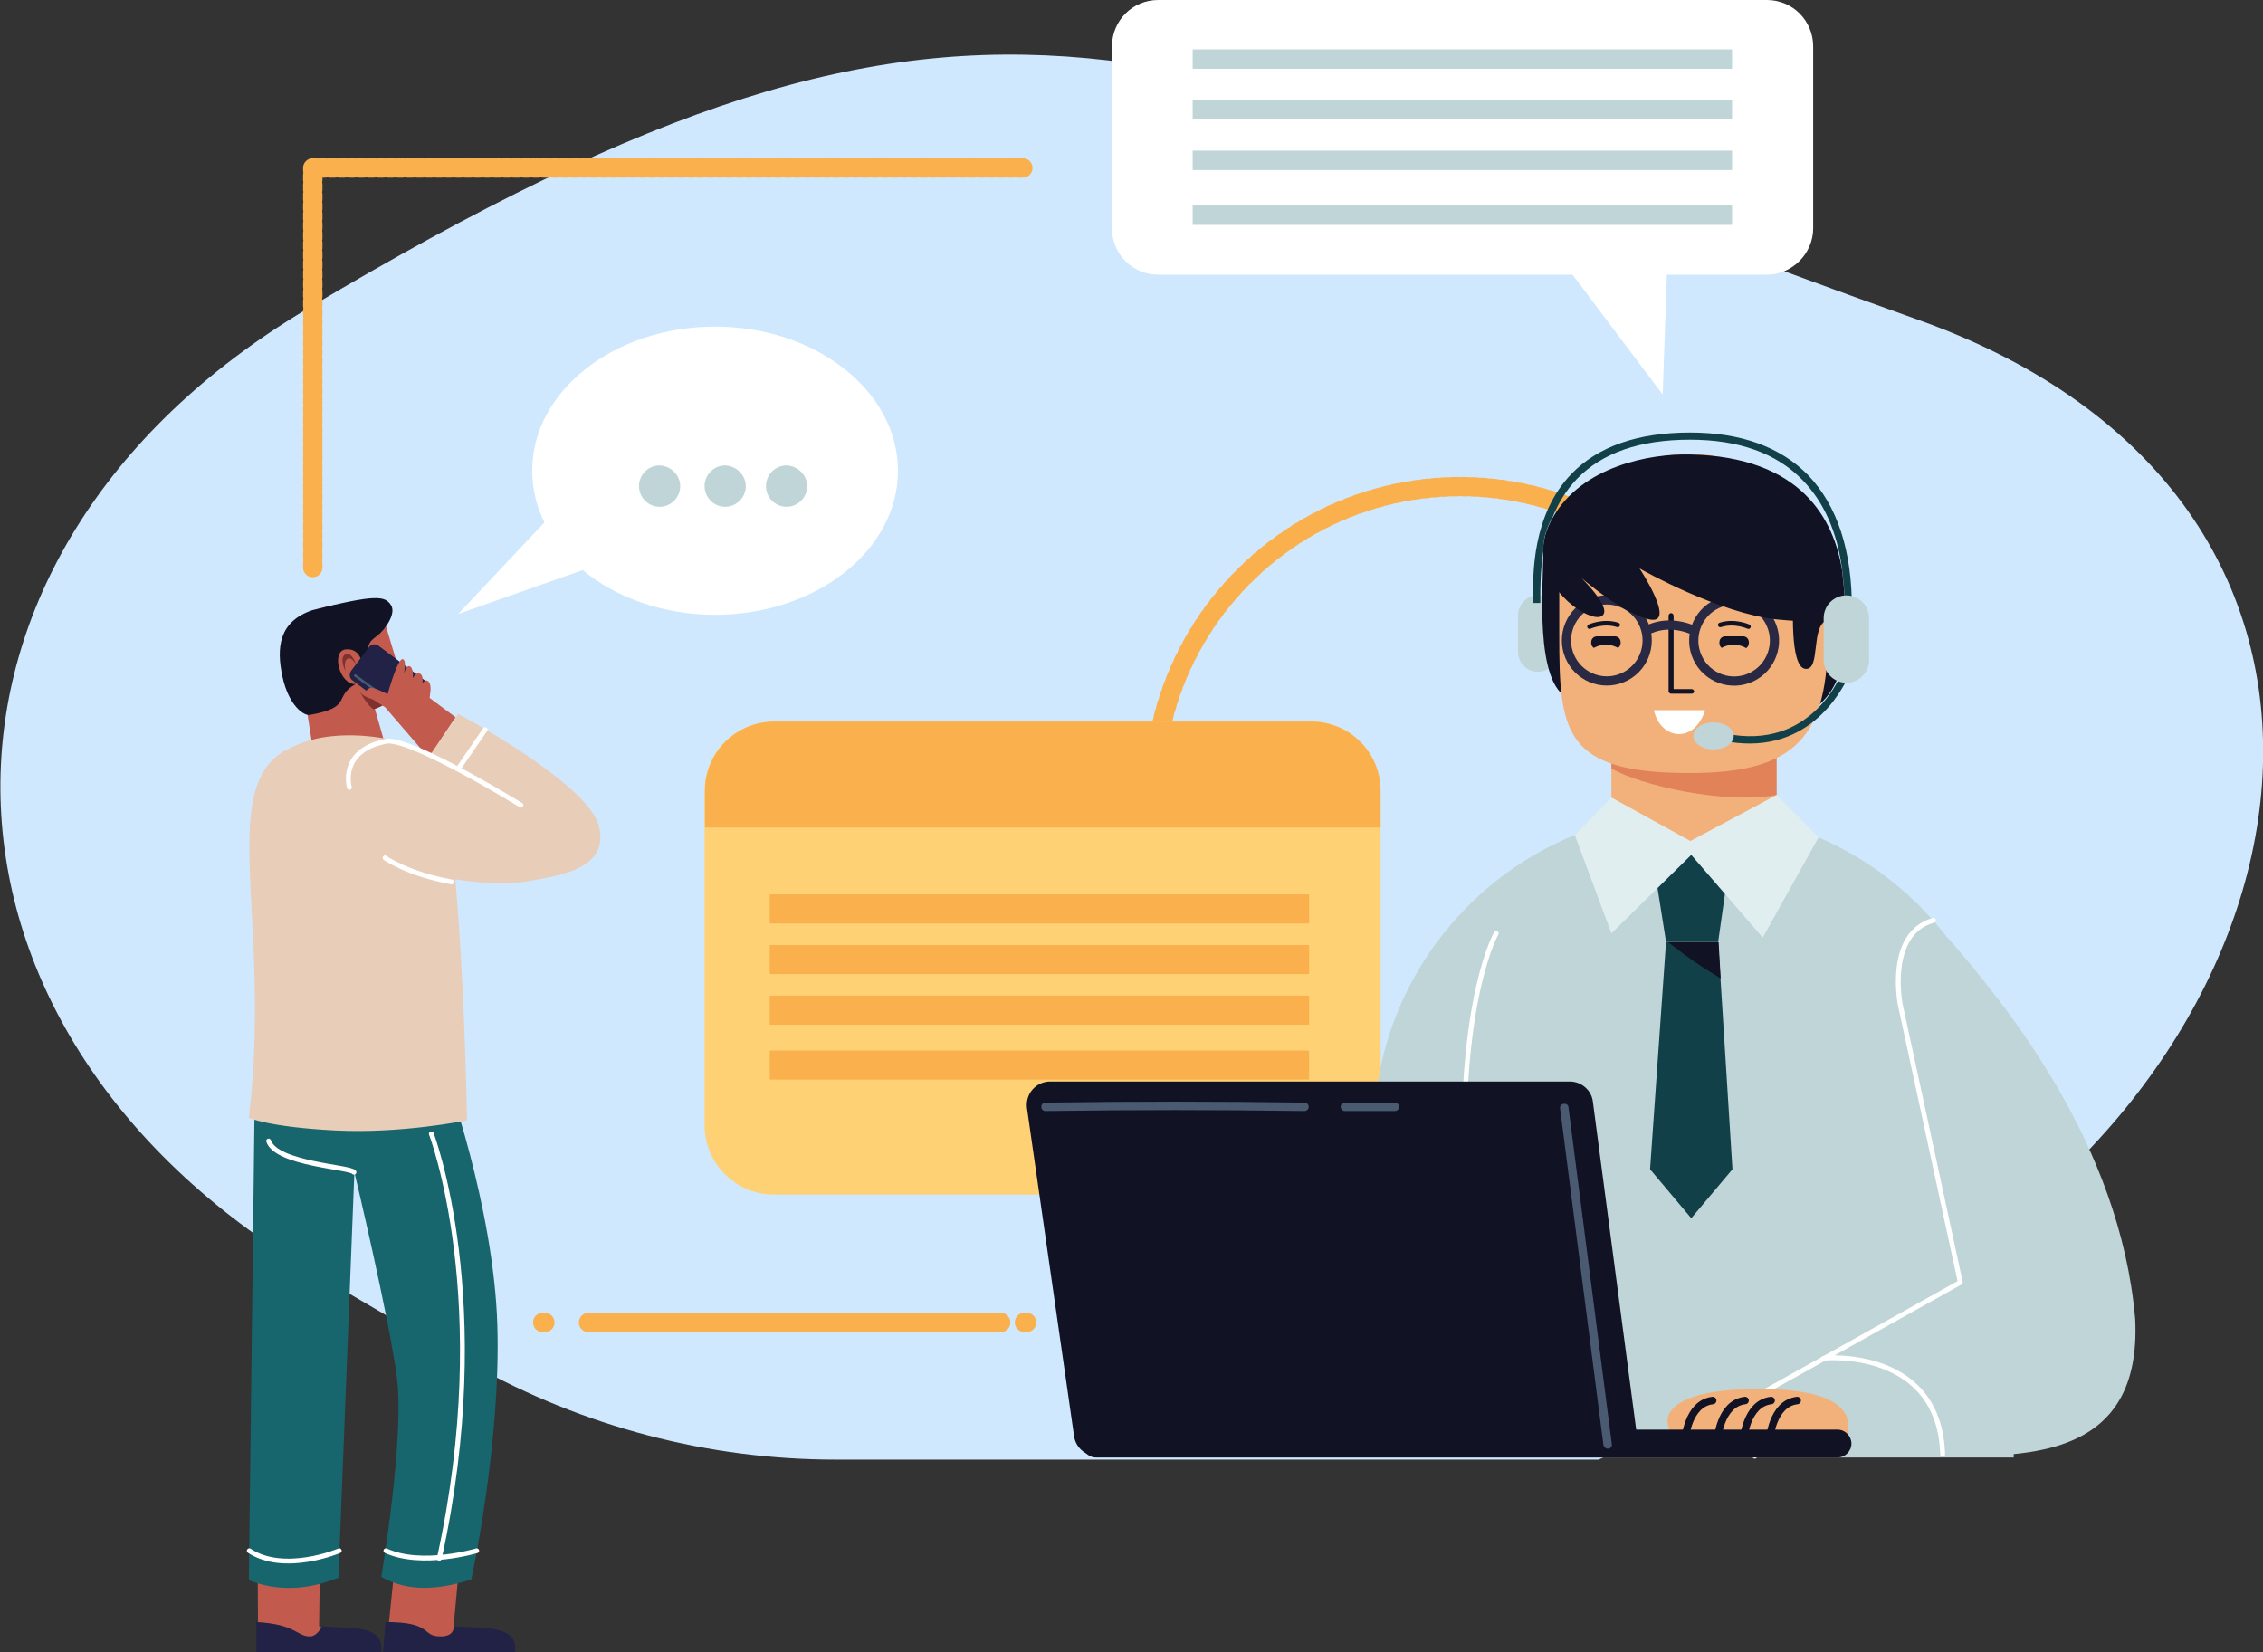 <svg width="467" height="341" viewBox="0 0 467 341" fill="none" xmlns="http://www.w3.org/2000/svg">
<rect x="0" y="0" width="467" height="341" fill="#333333" stroke="none"/>
<g clip-path="url(#clip0_225_224)">
<path d="M396.816 264.545C371.917 279.435 349.968 291.626 329.928 301.205H172.468C146.182 301.205 120.415 294.413 97.512 281.612C87.015 275.778 76.084 269.334 64.459 262.455C-20.561 211.688 -21.775 114.595 63.244 63.829C206.042 -21.509 239.269 10.275 395.861 66.006C499.012 102.753 481.835 213.778 396.816 264.545Z" fill="#CFE8FE"/>
<path d="M346.036 208.79C370.735 184 370.735 143.807 346.036 119.016C321.338 94.226 281.295 94.226 256.597 119.016C231.898 143.807 231.898 184 256.597 208.79C281.295 233.581 321.338 233.581 346.036 208.79Z" stroke="#FBB04E" stroke-width="4" stroke-miterlimit="10" stroke-linecap="round" stroke-linejoin="round" stroke-dasharray="1 1"/>
<path d="M284.902 163.185V232.239C284.902 240.163 278.482 246.52 270.674 246.52H159.715C151.821 246.52 145.401 240.076 145.401 232.239V163.185C145.401 155.261 151.821 148.905 159.715 148.905H270.674C278.482 148.905 284.902 155.261 284.902 163.185Z" fill="#FFD175"/>
<path d="M158.848 187.567H270.154" stroke="#FBB04E" stroke-width="6" stroke-miterlimit="10"/>
<path d="M158.848 198.017H270.154" stroke="#FBB04E" stroke-width="6" stroke-miterlimit="10"/>
<path d="M158.848 208.466H270.154" stroke="#FBB04E" stroke-width="6" stroke-miterlimit="10"/>
<path d="M158.848 219.786H270.154" stroke="#FBB04E" stroke-width="6" stroke-miterlimit="10"/>
<path d="M284.902 163.185V170.761H145.487V163.185C145.487 155.261 151.907 148.905 159.802 148.905H270.674C278.482 148.905 284.902 155.261 284.902 163.185Z" fill="#FBB04E"/>
<path d="M364.63 56.688H239.009C233.717 56.688 229.466 52.421 229.466 47.109V9.579C229.466 4.267 233.717 0 239.009 0H364.63C369.922 0 374.173 4.267 374.173 9.579V47.109C374.173 52.334 369.835 56.688 364.63 56.688Z" fill="white"/>
<path d="M319.083 49.461L343.114 81.418L344.763 34.657" fill="white"/>
<path d="M246.123 12.191H357.429" stroke="#C0D5D7" stroke-width="4" stroke-miterlimit="10"/>
<path d="M246.123 22.64H357.429" stroke="#C0D5D7" stroke-width="4" stroke-miterlimit="10"/>
<path d="M246.123 33.09H357.429" stroke="#C0D5D7" stroke-width="4" stroke-miterlimit="10"/>
<path d="M246.123 44.41H357.429" stroke="#C0D5D7" stroke-width="4" stroke-miterlimit="10"/>
<path d="M147.57 67.399C126.748 67.399 109.831 80.722 109.831 97.093C109.831 100.837 110.699 104.494 112.347 107.803L94.562 126.699L120.242 117.643C127.095 123.303 136.812 126.874 147.57 126.874C168.391 126.874 185.308 113.551 185.308 97.18C185.308 80.722 168.391 67.399 147.57 67.399Z" fill="white"/>
<path d="M140.369 100.315C140.369 102.666 138.46 104.582 136.118 104.582C133.776 104.582 131.867 102.666 131.867 100.315C131.867 97.964 133.776 96.048 136.118 96.048C138.46 96.135 140.369 98.051 140.369 100.315Z" fill="#C0D5D7"/>
<path d="M153.903 100.315C153.903 102.666 151.994 104.582 149.652 104.582C147.309 104.582 145.401 102.666 145.401 100.315C145.401 97.964 147.309 96.048 149.652 96.048C151.994 96.135 153.903 98.051 153.903 100.315Z" fill="#C0D5D7"/>
<path d="M166.569 100.315C166.569 102.666 164.66 104.582 162.318 104.582C159.976 104.582 158.067 102.666 158.067 100.315C158.067 97.964 159.976 96.048 162.318 96.048C164.66 96.135 166.569 98.051 166.569 100.315Z" fill="#C0D5D7"/>
<path d="M80.161 156.045L75.737 140.632L62.29 140.022L65.587 161.008" fill="#C25B4E"/>
<path d="M63.504 143.245C65.673 146.118 69.143 147.86 72.7 147.337C74.175 147.163 75.737 146.902 77.125 146.379C78.339 145.944 79.467 145.421 80.335 144.551C82.157 142.809 82.937 139.848 81.289 134.711C78.253 124.958 79.207 123.391 69.751 124.784C64.198 125.568 60.034 127.396 59.167 131.837C59.08 140.806 63.504 143.245 63.504 143.245Z" fill="#C25B4E"/>
<path d="M80.682 124.871C81.896 126.7 79.207 130.183 77.906 131.141C76.691 132.098 75.216 132.882 76.431 135.93C77.645 138.978 76.171 139.239 76.171 139.239C76.171 139.239 74.869 139.326 74.869 138.107C74.869 136.888 74.349 133.666 71.312 134.014C68.276 134.362 70.098 141.416 73.394 141.155C68.71 143.767 72.874 145.944 64.025 147.511C62.81 147.86 59.6 145.683 58.299 139.674C56.998 133.666 57.518 128.267 64.459 125.916C77.559 122.607 79.467 122.955 80.682 124.871Z" fill="#111224"/>
<path d="M77.125 146.379C78.339 145.944 79.467 145.421 80.335 144.551C80.075 144.551 75.997 144.899 74.262 142.809C75.39 144.725 76.431 146.031 77.125 146.379Z" fill="#80312F"/>
<path d="M73.481 137.236C73.568 137.236 72.614 134.275 71.225 135.059C69.924 135.843 71.312 138.542 71.312 138.542C71.312 138.542 70.792 136.365 71.746 135.93C72.7 135.494 73.481 137.236 73.481 137.236Z" fill="#80312F"/>
<path d="M94.736 323.41L93.608 335.601L106.274 341H79.641L81.463 323.062" fill="#C25B4E"/>
<path d="M79.554 334.73L79.033 341H106.274C107.055 335.079 99.334 336.124 93.608 335.601C93.608 335.601 93.955 337.691 90.919 337.691C86.841 337.691 89.531 334.73 79.554 334.73Z" fill="#212245"/>
<path d="M66.02 323.062L65.847 335.601L78.079 341H53.267L53.181 323.062" fill="#C25B4E"/>
<path d="M52.92 334.73V341H78.686C79.467 335.079 72.006 336.124 66.454 335.601C66.454 335.601 65.5 337.691 63.938 337.691C61.249 337.691 61.075 335.166 52.92 334.73Z" fill="#212245"/>
<path d="M91.873 221.441C91.873 221.441 101.85 248.784 102.631 273.34C103.411 297.896 97.252 325.936 97.252 325.936C90.572 328.112 84.239 328.548 78.686 325.413C78.686 325.413 83.545 296.59 81.896 284.138C80.248 271.686 73.134 241.905 73.134 241.905L69.838 325.587C63.504 328.112 57.345 328.461 51.359 326.11L52.66 218.219L91.873 221.441Z" fill="#17666D"/>
<path d="M73.047 241.905C72.267 240.772 57.085 240.25 55.436 235.461" stroke="white" stroke-width="0.995" stroke-miterlimit="10" stroke-linecap="round" stroke-linejoin="round"/>
<path d="M98.38 320.014C98.38 320.014 87.102 323.41 79.641 320.014" stroke="white" stroke-width="0.995" stroke-miterlimit="10" stroke-linecap="round" stroke-linejoin="round"/>
<path d="M70.011 320.014C70.011 320.014 58.733 324.803 51.446 320.014" stroke="white" stroke-width="0.995" stroke-miterlimit="10" stroke-linecap="round" stroke-linejoin="round"/>
<path d="M89.01 233.98C89.01 233.98 102.284 268.638 90.659 321.582" stroke="white" stroke-width="0.995" stroke-miterlimit="10" stroke-linecap="round" stroke-linejoin="round"/>
<path d="M96.384 231.194C96.384 231.194 83.024 233.98 69.23 233.284C55.436 232.587 51.359 230.671 51.359 230.671C56.304 189.048 43.898 161.008 60.381 154.129C70.098 149.253 85.627 152.91 88.75 155.697C95.257 161.792 96.384 231.194 96.384 231.194Z" fill="#E8CDB9"/>
<path d="M87.882 142.287L84.152 147.25C83.718 147.86 82.851 147.947 82.243 147.511L72.7 140.371C72.093 139.935 72.006 139.065 72.44 138.455L76.171 133.492C76.604 132.882 77.472 132.795 78.079 133.23L87.622 140.371C88.23 140.806 88.316 141.677 87.882 142.287Z" fill="#212245"/>
<path d="M73.308 139.413L79.294 143.767" stroke="#4A5B71" stroke-width="0.5" stroke-miterlimit="10" stroke-linecap="round" stroke-linejoin="round"/>
<path d="M88.663 144.028C88.75 143.506 88.75 143.157 88.75 143.157C88.75 143.332 89.184 141.155 88.316 140.545C87.882 140.197 87.449 140.632 87.188 140.98C87.275 140.371 87.275 139.413 86.755 139.065C86.147 138.629 85.54 139.326 85.193 139.935C85.28 139.065 85.193 137.759 84.586 137.497C83.978 137.236 83.631 138.194 83.371 138.978C83.545 137.846 83.805 136.191 83.111 136.017C82.07 135.756 79.988 143.244 79.988 143.244C79.988 143.244 77.645 142.025 76.691 141.938C75.737 141.851 75.216 143.244 75.216 143.244L79.467 145.944L88.49 156.393C88.49 156.393 93.782 148.208 94.042 148.034L88.663 144.028Z" fill="#C25B4E"/>
<path d="M78.253 153.259C78.253 153.259 68.276 159.18 74.349 170.587C80.421 181.994 102.37 183.039 108.617 181.907C114.863 180.775 125.794 179.556 123.625 170.587C121.456 161.618 94.562 147.337 94.562 147.337L88.837 155.697C88.75 155.784 80.335 152.388 78.253 153.259Z" fill="#E8CDB9"/>
<path d="M72.093 162.489C72.093 162.489 69.838 154.652 80.075 152.91C86.061 152.91 107.489 166.146 107.489 166.146" stroke="white" stroke-miterlimit="10" stroke-linecap="round" stroke-linejoin="round"/>
<path d="M79.467 177.031C79.467 177.031 84.065 180.34 93.174 181.994" stroke="white" stroke-miterlimit="10" stroke-linecap="round" stroke-linejoin="round"/>
<path d="M100.115 150.559L94.562 158.657" stroke="white" stroke-miterlimit="10" stroke-linecap="round" stroke-linejoin="round"/>
<path d="M415.641 300.77H306.244C293.751 300.77 283.514 290.494 283.514 277.955V233.806C283.514 197.32 313.271 167.539 349.534 167.539C385.884 167.539 415.555 197.407 415.555 233.806V300.77H415.641Z" fill="#C0D5D7"/>
<path d="M366.625 148.295V171.11C366.625 180.166 349.014 181.82 349.014 181.82C349.014 181.82 332.53 180.166 332.53 171.11V148.295C332.53 139.239 339.905 131.75 349.014 131.75H350.228C359.251 131.837 366.625 139.239 366.625 148.295Z" fill="#F2B17B"/>
<g opacity="0.72">
<path d="M366.625 152.214V164.056C356.041 166.059 338.343 162.053 332.53 158.57V150.82L366.625 152.214Z" fill="#DC704B"/>
</g>
<path d="M354.566 194.36H343.809L340.512 173.548H357.516L354.566 194.36Z" fill="#124049"/>
<path d="M354.566 194.36H343.809L340.512 241.295L349.014 251.396L357.516 241.295L354.566 194.36Z" fill="#124049"/>
<path d="M351.096 199.41C352.397 200.281 353.785 201.065 355.087 201.935L354.653 194.447H344.242C346.411 196.101 348.667 197.843 351.096 199.41Z" fill="#111224"/>
<path d="M366.625 164.056L348.84 173.548L332.53 164.579L324.983 172.329L332.53 192.618L349.014 176.421L363.762 193.489L375.3 172.764L366.625 164.056Z" fill="#E1EEF0"/>
<path d="M308.76 192.618C308.76 192.618 301.299 205.418 302.166 241.643" stroke="white" stroke-miterlimit="10" stroke-linecap="round" stroke-linejoin="round"/>
<path d="M401.934 193.489C413.819 207.247 437.503 235.896 440.627 272.208C442.015 300.77 418.591 300.508 401.934 300.508C385.277 300.508 362.027 300.508 362.027 300.508V288.317L404.45 264.632L401.934 193.489Z" fill="#C0D5D7"/>
<path d="M362.114 300.508V288.317L404.537 264.632L392.131 207.247C392.131 207.247 389.268 192.618 398.984 189.918" stroke="white" stroke-miterlimit="10" stroke-linecap="round" stroke-linejoin="round"/>
<path d="M344.156 293.803C344.156 293.803 341.9 286.141 365.063 286.663C388.227 287.185 380.072 298.593 380.072 298.593L345.023 297.287L344.156 293.803Z" fill="#F2B17B"/>
<path d="M347.712 297.374C347.712 297.374 348.146 289.624 353.438 289.014" stroke="#111224" stroke-width="1.542" stroke-miterlimit="10" stroke-linecap="round" stroke-linejoin="round"/>
<path d="M354.393 297.374C354.393 297.374 354.826 289.624 360.118 289.014" stroke="#111224" stroke-width="1.542" stroke-miterlimit="10" stroke-linecap="round" stroke-linejoin="round"/>
<path d="M359.771 297.374C359.771 297.374 360.205 289.624 365.497 289.014" stroke="#111224" stroke-width="1.542" stroke-miterlimit="10" stroke-linecap="round" stroke-linejoin="round"/>
<path d="M365.15 297.374C365.15 297.374 365.584 289.624 370.876 289.014" stroke="#111224" stroke-width="1.542" stroke-miterlimit="10" stroke-linecap="round" stroke-linejoin="round"/>
<path d="M376.341 280.306C376.688 280.132 400.199 278.216 400.893 300.073" stroke="white" stroke-miterlimit="10" stroke-linecap="round" stroke-linejoin="round"/>
<path d="M317.348 138.629C315.093 138.629 313.271 136.8 313.271 134.536V126.961C313.271 124.697 315.093 122.868 317.348 122.868C319.604 122.868 321.426 124.697 321.426 126.961V134.536C321.513 136.8 319.604 138.629 317.348 138.629Z" fill="#C0D5D7"/>
<path d="M318.476 114.334C318.476 120.256 316.568 141.242 323.768 144.115C330.969 146.989 326.978 114.334 326.978 114.334H318.476Z" fill="#111224"/>
<path d="M373.739 146.553C373.739 146.553 382.067 142.809 380.592 127.744C379.118 112.593 370.095 120.517 370.095 120.517L373.739 146.553Z" fill="#111224"/>
<path d="M348.667 159.528C322.554 159.528 321.773 150.994 321.773 130.879C321.773 121.301 321.773 122.258 321.773 122.258C321.773 106.497 332.964 93.61 348.667 93.61C364.369 93.61 377.209 106.497 377.209 122.258V130.879C377.209 151.517 371.223 159.528 348.667 159.528Z" fill="#F2B17B"/>
<path d="M380.592 122.258C380.506 120.691 380.332 119.211 380.159 117.73C380.419 119.385 380.506 120.865 380.592 122.258Z" fill="#111224"/>
<path d="M370.095 123.826C370.095 123.826 369.228 137.584 372.524 138.02C375.821 138.455 373.565 129.138 377.036 128.006C380.506 126.874 370.095 123.826 370.095 123.826Z" fill="#111224"/>
<path d="M349.1 143.157H344.85C344.589 143.157 344.329 142.896 344.329 142.635V127.048C344.329 126.787 344.589 126.525 344.85 126.525C345.11 126.525 345.37 126.787 345.37 127.048V142.2H349.1C349.361 142.2 349.621 142.461 349.621 142.722C349.621 142.896 349.361 143.157 349.1 143.157Z" fill="#111224"/>
<path d="M351.877 146.553C349.621 153.607 342.681 152.649 341.293 146.553H351.877Z" fill="white"/>
<path d="M382.154 125.829V126.264H380.679V125.829C380.679 124.784 380.679 123.739 380.592 122.781C380.592 122.607 380.592 122.433 380.592 122.258C380.506 120.691 380.332 119.211 380.159 117.73C380.159 117.643 380.159 117.643 380.159 117.556C379.118 109.719 376.341 103.537 372.004 99.096C366.625 93.522 358.817 90.736 348.754 90.736C338.43 90.736 330.622 93.435 325.417 98.834C323.161 101.185 321.599 103.798 320.472 106.584C320.211 106.933 320.038 107.368 319.864 107.716C318.823 109.893 318.389 111.896 318.476 113.812C317.869 117.817 317.869 121.388 317.869 123.39C317.869 123.739 317.869 124.087 317.869 124.435H316.394C316.394 124.174 316.394 123.826 316.394 123.478C316.307 118.775 316.134 106.236 324.289 97.789C329.754 92.129 337.996 89.256 348.754 89.256C359.251 89.256 367.406 92.216 373.132 98.051C379.118 104.32 382.241 113.638 382.154 125.829Z" fill="#124049"/>
<path d="M361.073 153.433C359.338 153.433 357.516 153.259 355.52 152.823L355.867 151.343C374.086 155.174 380.159 138.803 380.419 138.02L381.894 138.542C381.807 138.716 376.428 153.433 361.073 153.433Z" fill="#124049"/>
<path d="M353.612 154.652C355.912 154.652 357.776 153.404 357.776 151.865C357.776 150.326 355.912 149.079 353.612 149.079C351.312 149.079 349.448 150.326 349.448 151.865C349.448 153.404 351.312 154.652 353.612 154.652Z" fill="#C0D5D7"/>
<path d="M334.439 132.534V132.708C334.439 133.143 334.179 133.579 333.832 133.753C333.658 133.84 333.485 133.927 333.224 133.927H329.581C329.494 133.927 329.407 133.927 329.32 133.927C329.234 133.927 329.147 133.927 329.147 133.84C328.713 133.666 328.366 133.23 328.366 132.708V132.534C328.366 131.837 328.887 131.315 329.581 131.315H333.224C333.918 131.315 334.439 131.837 334.439 132.534Z" fill="#111224"/>
<path d="M333.832 133.579C333.832 133.666 333.832 133.666 333.832 133.753C333.658 133.927 333.485 134.014 333.224 134.014H329.581C329.494 134.014 329.407 134.014 329.32 134.014C329.234 134.014 329.147 133.927 329.147 133.927C329.147 133.84 329.147 133.753 329.147 133.666C329.147 132.795 329.407 131.924 329.928 131.402H333.051C333.571 131.837 333.832 132.708 333.832 133.579Z" fill="#111224"/>
<path d="M360.899 132.534V132.708C360.899 133.23 360.639 133.579 360.205 133.84C360.118 133.927 359.945 133.927 359.858 133.927C359.771 133.927 359.771 133.927 359.685 133.927H356.041C355.954 133.927 355.954 133.927 355.867 133.927C355.694 133.927 355.52 133.84 355.347 133.753C355 133.492 354.826 133.143 354.826 132.708V132.534C354.826 131.837 355.347 131.315 356.041 131.315H359.685C360.379 131.315 360.899 131.837 360.899 132.534Z" fill="#111224"/>
<path d="M360.205 133.666V133.753C360.118 133.84 359.945 133.84 359.858 133.927C359.771 133.927 359.771 133.927 359.685 133.927H356.041C355.954 133.927 355.954 133.927 355.867 133.927C355.694 133.927 355.52 133.84 355.347 133.666C355.347 132.708 355.694 131.837 356.301 131.315H359.164C359.858 131.837 360.205 132.708 360.205 133.666Z" fill="#111224"/>
<path d="M335.827 136.801C335.827 138.89 333.832 140.545 331.403 140.545C328.973 140.545 326.978 138.89 326.978 136.801C326.978 134.711 328.973 133.056 331.403 133.056C333.832 133.056 335.827 134.711 335.827 136.801Z" fill="#F2B17B"/>
<path d="M362.2 136.801C362.2 138.89 360.205 140.545 357.776 140.545C355.347 140.545 353.352 138.89 353.352 136.801C353.352 134.711 355.347 133.056 357.776 133.056C360.205 133.056 362.2 134.711 362.2 136.801Z" fill="#F2B17B"/>
<path d="M334.757 139.892C339.011 138.135 341.041 133.25 339.291 128.98C337.54 124.71 332.673 122.673 328.419 124.43C324.166 126.187 322.136 131.072 323.886 135.342C325.636 139.611 330.504 141.649 334.757 139.892Z" stroke="#292943" stroke-width="1.902" stroke-miterlimit="10"/>
<path d="M361.427 139.74C365.583 137.762 367.354 132.777 365.383 128.606C363.412 124.434 358.446 122.656 354.29 124.635C350.134 126.613 348.363 131.598 350.334 135.77C352.305 139.941 357.271 141.719 361.427 139.74Z" stroke="#292943" stroke-width="1.902" stroke-miterlimit="10"/>
<path d="M339.818 130.095C342.941 128.528 346.238 128.702 349.621 130.095" stroke="#292943" stroke-width="1.902" stroke-miterlimit="10"/>
<path d="M380.592 123.826C380.592 127.744 378.684 128.963 366.712 127.831C354.913 126.612 338.863 117.643 338.343 117.295C338.516 117.556 345.977 128.963 340.425 127.831C335.046 126.699 326.978 119.82 326.284 119.211C326.891 119.82 333.138 126.003 330.361 127.222C327.932 128.267 318.736 122.433 318.476 113.986C318.389 112.07 318.823 109.98 319.864 107.89C320.038 107.455 320.298 107.107 320.471 106.758C326.544 96.135 340.599 93.609 348.667 93.784C371.917 94.219 378.51 107.368 380.159 117.817C380.159 117.904 380.159 117.904 380.159 117.992C380.332 119.472 380.506 120.952 380.592 122.52C380.592 122.694 380.592 122.868 380.592 123.042C380.592 123.129 380.592 123.477 380.592 123.826Z" fill="#111224"/>
<path d="M381.026 140.893C378.424 140.893 376.341 138.803 376.341 136.191V127.57C376.341 124.958 378.424 122.868 381.026 122.868C383.629 122.868 385.711 124.958 385.711 127.57V136.191C385.711 138.803 383.629 140.893 381.026 140.893Z" fill="#C0D5D7"/>
<path d="M328.019 129.312C328.019 129.312 330.882 128.006 333.832 128.964" stroke="#111224" stroke-width="0.951" stroke-miterlimit="10" stroke-linecap="round" stroke-linejoin="round"/>
<path d="M360.812 129.312C360.812 129.312 357.949 128.006 355 128.964" stroke="#111224" stroke-width="0.951" stroke-miterlimit="10" stroke-linecap="round" stroke-linejoin="round"/>
<path d="M221.658 296.416L211.942 228.756C211.508 225.795 213.763 223.183 216.713 223.183H323.942C326.371 223.183 328.453 225.011 328.713 227.362L337.649 295.022C337.996 297.896 335.74 300.508 332.877 300.508H226.43C224.087 300.508 222.005 298.767 221.658 296.416Z" fill="#111224"/>
<path d="M379.204 300.77H226.169C224.608 300.77 223.306 299.463 223.306 297.896C223.306 296.329 224.608 295.022 226.169 295.022H379.204C380.766 295.022 382.067 296.329 382.067 297.896C382.067 299.463 380.766 300.77 379.204 300.77Z" fill="#111224"/>
<path d="M331.75 298.941C331.316 298.941 330.969 298.593 330.882 298.157L321.946 228.756C321.86 228.233 322.207 227.798 322.727 227.798C323.248 227.711 323.681 228.059 323.681 228.581L332.617 297.983C332.704 298.506 332.357 298.941 331.836 298.941C331.836 298.941 331.836 298.941 331.75 298.941Z" fill="#4A5B71"/>
<path d="M287.852 229.278H277.528C277.007 229.278 276.66 228.843 276.66 228.407C276.66 227.885 277.094 227.537 277.528 227.537H287.852C288.372 227.537 288.719 227.972 288.719 228.407C288.719 228.843 288.372 229.278 287.852 229.278Z" fill="#4A5B71"/>
<path d="M215.759 229.278C215.238 229.278 214.891 228.93 214.891 228.407C214.891 227.885 215.238 227.537 215.759 227.537C233.804 227.275 251.762 227.275 269.2 227.537C269.72 227.537 270.067 227.972 270.067 228.407C270.067 228.93 269.633 229.278 269.2 229.278C251.675 229.017 233.717 229.017 215.759 229.278Z" fill="#4A5B71"/>
<path d="M112 272.905H112.434" stroke="#FBB04E" stroke-width="4" stroke-linecap="round" stroke-linejoin="round"/>
<path d="M121.456 272.905H206.91" stroke="#FBB04E" stroke-width="4" stroke-linecap="round" stroke-linejoin="round" stroke-dasharray="1.05 1.05"/>
<path d="M211.421 272.905H211.855" stroke="#FBB04E" stroke-width="4" stroke-linecap="round" stroke-linejoin="round"/>
<path d="M64.545 117.121V34.657H211.855" stroke="#FBB04E" stroke-width="4" stroke-miterlimit="10" stroke-linecap="round" stroke-linejoin="round" stroke-dasharray="1 1"/>
</g>
<defs>
<clipPath id="clip0_225_224">
<rect width="467" height="341" fill="white"/>
</clipPath>
</defs>
</svg>
